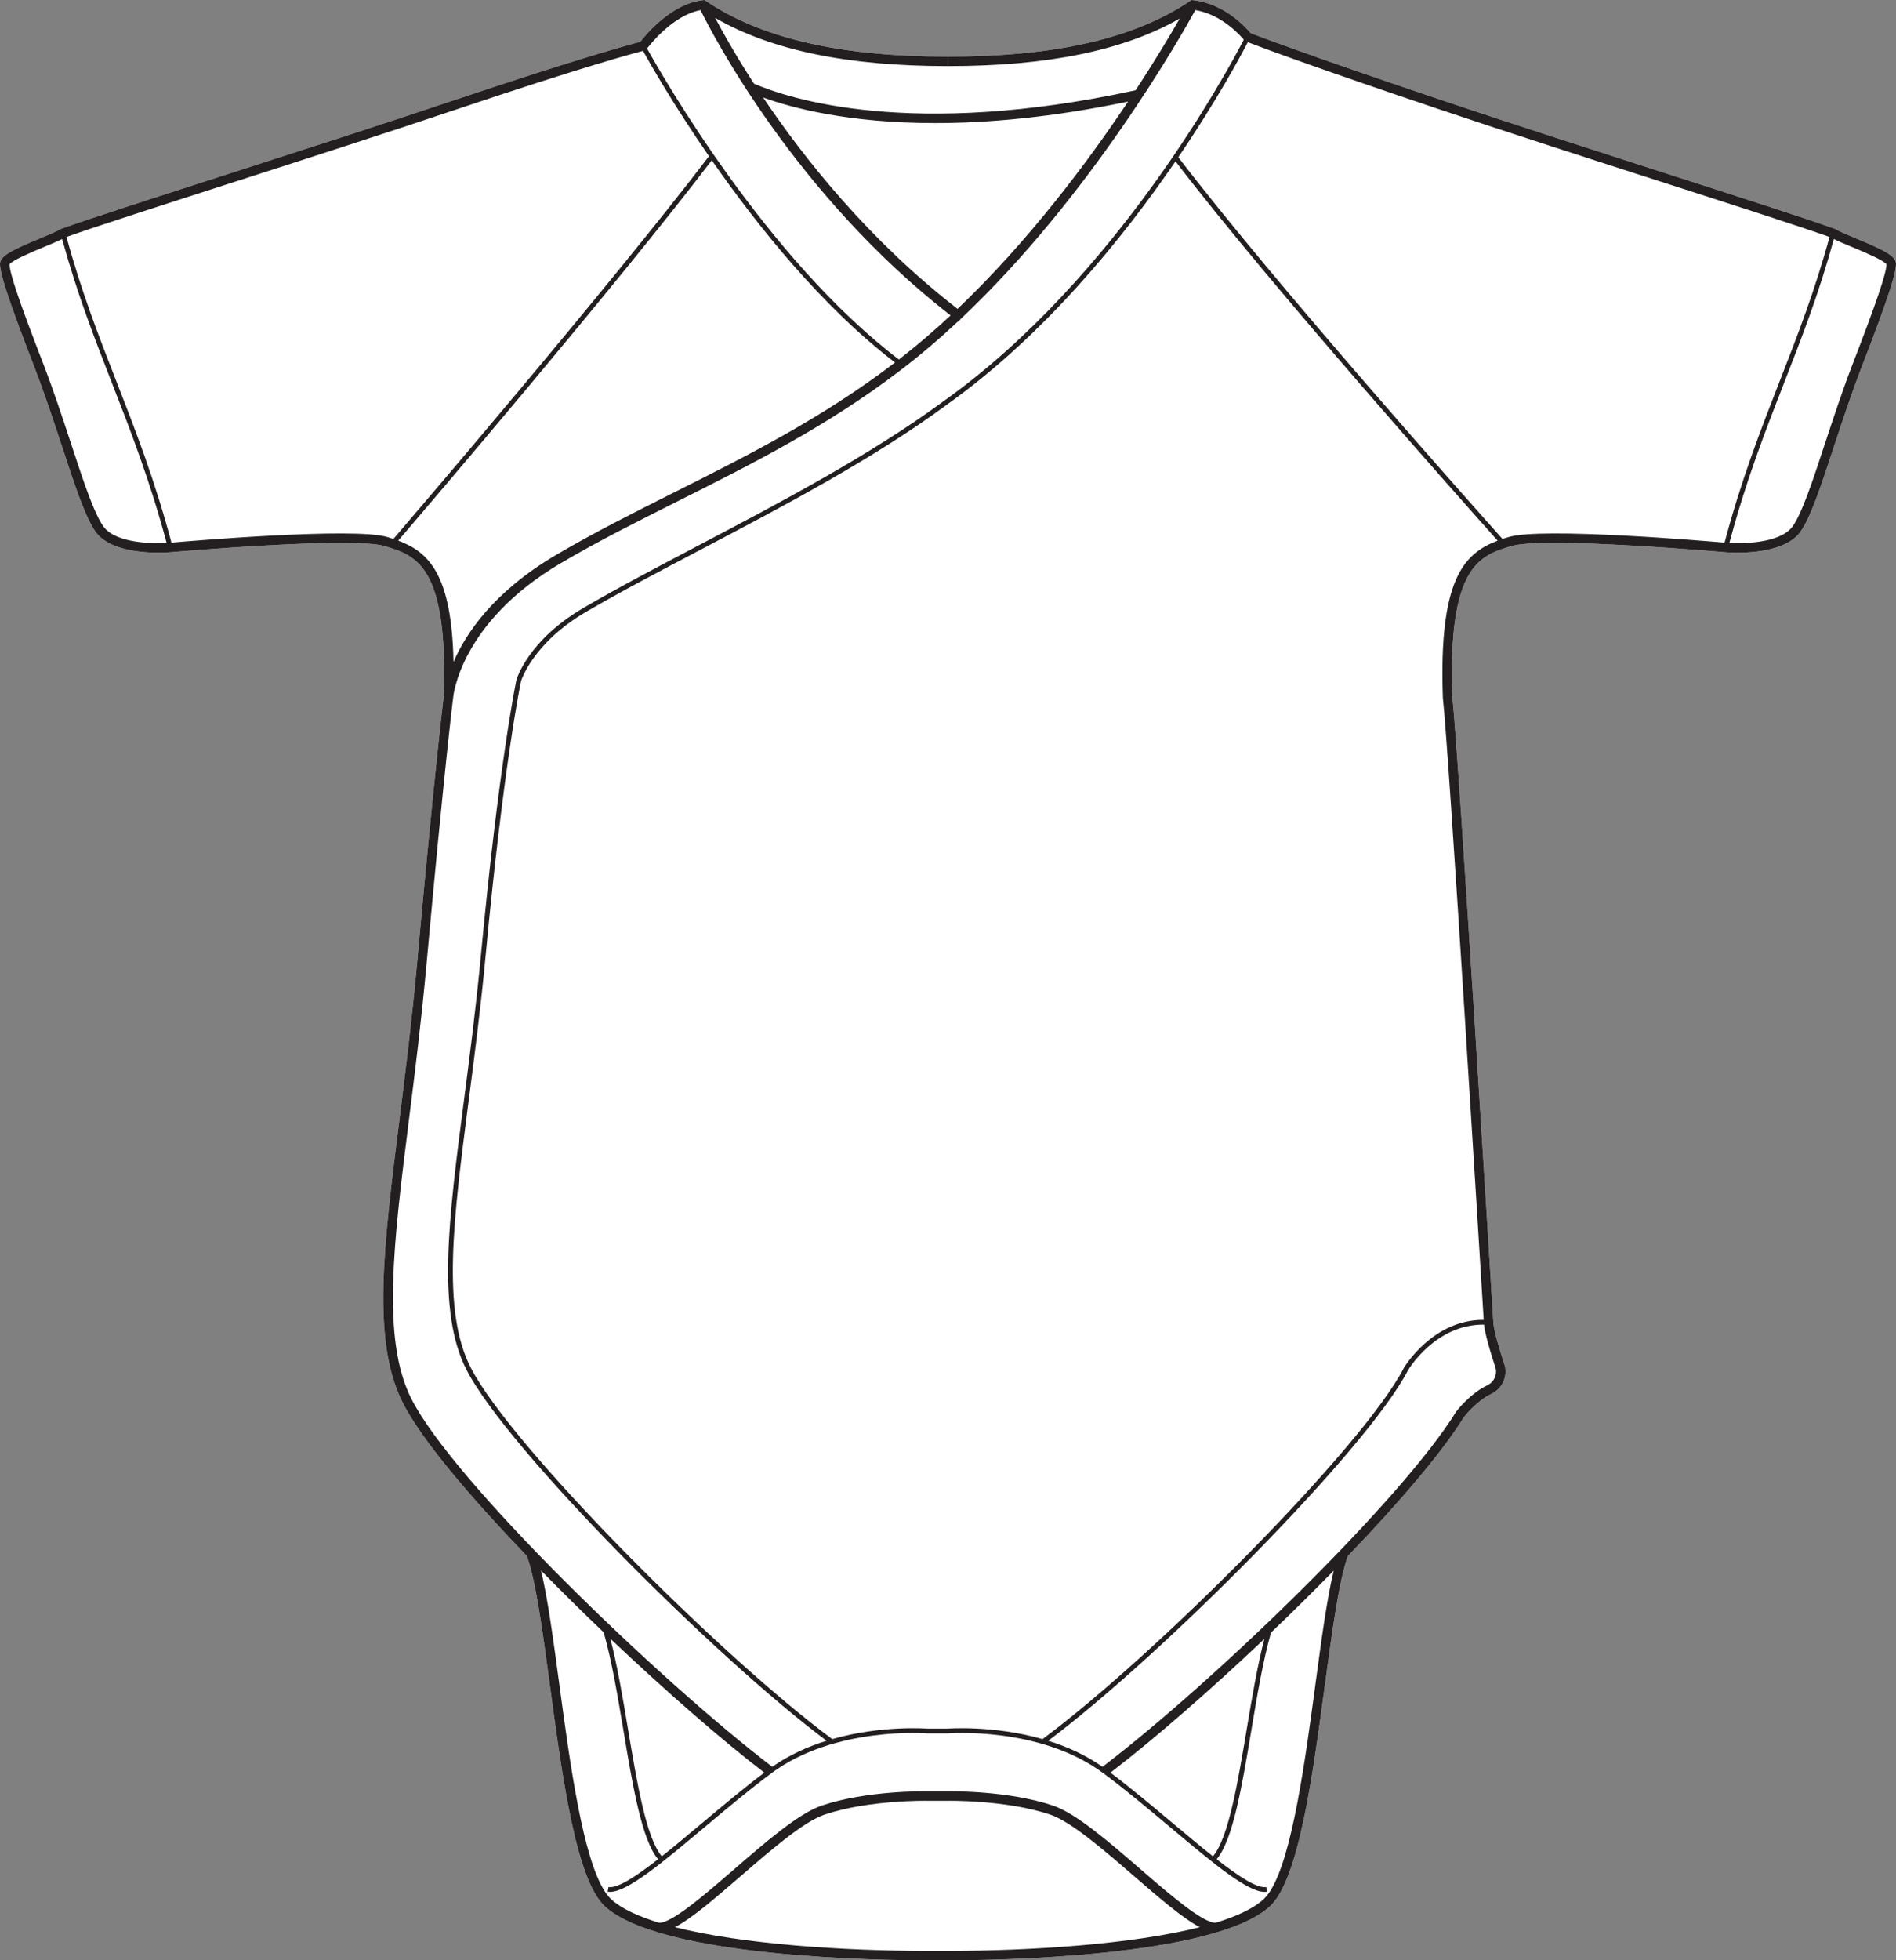 <?xml version="1.0" encoding="UTF-8"?><svg id="Layer_2" xmlns="http://www.w3.org/2000/svg" viewBox="0 0 680.7 703.42"><rect x="0" y="0" width="680.7" height="703.42" fill="#808080" stroke="none"/><defs><style>.cls-1{fill:#231f20;}.cls-2{fill:#fff;}</style></defs><g id="Layer_1-2"><path class="cls-2" d="M680.7,94.68c0,3.1-2.08,10.53-12.22,36.73-3.75,9.68-7.1,19.86-10.06,28.84-4.71,14.33-8.44,25.65-12.17,30.77-6.68,8.82-26.01,7.2-26.83,7.13-.65-.06-65-5.7-76.78-2.21-11.24,3.35-22.87,6.81-21.24,54.07,2.26,20.13,14.6,222.36,14.73,224.41v.16c0,.09.06,3.17,3.94,14.89,1.37,4.16-.6,8.74-4.58,10.65-5.35,2.56-9.53,7.88-9.98,8.47-7.79,12.59-23.22,30.62-41.59,49.74-3.16,8.48-5.65,26.95-8.29,46.49-4.4,32.69-9.4,69.74-19.72,79.22-20.1,18.45-100.05,19.38-115.87,19.38h-7.01c-15.82,0-95.77-.93-115.87-19.38-10.32-9.48-15.32-46.53-19.72-79.22-2.64-19.58-5.13-38.08-8.31-46.54-20.88-21.7-38.16-42.2-44.6-55.08-11.09-22.18-6.88-55.71-1.04-102.13,2.05-16.31,4.37-34.8,6.15-54.34,6.35-69.86,9.47-95.15,9.66-96.73,1.63-47.25-10-50.71-21.24-54.06-11.77-3.49-76.13,2.15-76.78,2.21-.82.07-20.15,1.69-26.81-7.1-3.75-5.15-7.48-16.47-12.19-30.8-2.96-8.98-6.3-19.16-10.06-28.84C2.08,105.21,0,97.78,0,94.68c0-2.87,4.39-5,14.42-9.17,3.05-1.27,5.94-2.46,7.32-3.3l.3-.14c10.9-3.89,33.64-11.21,59.96-19.67,25.99-8.37,55.44-17.84,80.77-26.36,45.38-15.25,63.69-20.15,67.1-21.03,1.97-2.55,11.14-13.68,22.43-14.94l.62-.07.52.35c19.93,13.44,48.35,19.97,86.9,19.97v3.4h.02v-3.4c38.55,0,66.97-6.53,86.9-19.97l.52-.35.62.07c11.27,1.26,18.98,9.86,20.6,11.82,3.02,1.16,22.59,8.57,68.93,24.15,25.33,8.52,54.78,17.99,80.77,26.36,26.32,8.46,49.06,15.78,59.96,19.67l.3.14c1.39.84,4.27,2.03,7.32,3.3,10.03,4.17,14.42,6.3,14.42,9.17Z"/><path class="cls-1" d="M666.28,85.51c-3.05-1.27-5.93-2.46-7.32-3.3l-.3-.14c-10.9-3.89-33.64-11.21-59.96-19.67-25.99-8.37-55.44-17.84-80.77-26.36-46.34-15.58-65.91-22.99-68.93-24.15-1.62-1.96-9.33-10.56-20.6-11.82l-.62-.07-.52.35c-19.93,13.44-48.35,19.97-86.9,19.97v3.4c35.79,0,63.09-5.59,83.17-17.06-3.14,5.5-8.54,14.6-15.85,25.74-80.67,17.5-124.62,2.96-136.97-2.37-6.63-10.22-11.28-18.54-13.95-23.61,20.12,11.63,47.55,17.3,83.58,17.3v-3.4c-38.55,0-66.97-6.53-86.9-19.97l-.52-.35-.62.07c-11.29,1.26-20.46,12.39-22.43,14.94-3.41.88-21.72,5.78-67.1,21.03-25.33,8.52-54.78,17.99-80.77,26.36-26.32,8.46-49.06,15.78-59.96,19.67l-.3.14c-1.38.84-4.27,2.03-7.32,3.3-10.03,4.17-14.42,6.3-14.42,9.17,0,3.1,2.08,10.53,12.22,36.73,3.76,9.68,7.1,19.86,10.06,28.84,4.71,14.33,8.44,25.65,12.19,30.8,6.66,8.79,25.99,7.17,26.81,7.1.65-.06,65.01-5.7,76.78-2.21,11.24,3.35,22.87,6.81,21.24,54.06-.19,1.58-3.31,26.87-9.66,96.73-1.78,19.54-4.1,38.03-6.15,54.34-5.84,46.42-10.05,79.95,1.04,102.13,6.44,12.88,23.72,33.38,44.6,55.08,3.18,8.46,5.67,26.96,8.31,46.54,4.4,32.69,9.4,69.74,19.72,79.22,20.1,18.45,100.05,19.38,115.87,19.38h7.01c15.82,0,95.77-.93,115.87-19.38,10.32-9.48,15.32-46.53,19.72-79.22,2.64-19.54,5.13-38.01,8.29-46.49,18.37-19.12,33.8-37.15,41.59-49.74.45-.59,4.63-5.91,9.98-8.47,3.98-1.91,5.95-6.49,4.58-10.65-3.88-11.72-3.94-14.8-3.94-14.89v-.16c-.13-2.05-12.47-204.28-14.73-224.41-1.63-47.26,10-50.72,21.24-54.07,11.78-3.49,76.13,2.15,76.78,2.21.82.07,20.15,1.69,26.83-7.13,3.73-5.12,7.46-16.44,12.17-30.77,2.96-8.98,6.31-19.16,10.06-28.84,10.14-26.2,12.22-33.63,12.22-36.73,0-2.87-4.39-5-14.42-9.17ZM335.75,44.16c19,0,42.04-2.04,69.25-7.71-14.59,21.83-35.79,50.17-61.22,74.38-31.71-24.57-54.93-53.75-69.8-75.85,10.44,3.79,30.76,9.18,61.77,9.18ZM251.51,3.64c4.33,8.79,34.01,66.18,89.76,109.55-5.97,5.56-12.16,10.87-18.55,15.81-47.39-36.04-84.87-101.62-90.4-111.59.88-1.17,9.21-11.93,19.19-13.77ZM37.2,189.02c-3.42-4.69-7.25-16.34-11.69-29.83-2.97-9.02-6.33-19.24-10.11-29.01-8.27-21.33-11.87-31.95-12-35.32,1.01-1.5,8.35-4.55,12.33-6.21,2.61-1.08,4.93-2.05,6.58-2.88,5.33,19.48,11.46,35.2,17.94,51.8,6.7,17.18,13.62,34.94,19.57,57.26-4.1.2-17.93.39-22.62-5.81ZM139.03,192.69c-11.92-3.55-70.68,1.43-77.48,2.02-5.99-22.56-12.97-40.45-19.72-57.76-6.49-16.64-12.63-32.39-17.96-51.92,11.1-3.93,33.41-11.11,59.17-19.4,26-8.36,55.47-17.84,80.82-26.36,46.2-15.54,64.21-20.29,67-21,2.46,4.44,10.95,19.36,23.68,37.78-34.6,45.38-104.31,126.86-113.29,137.33-.73-.24-1.47-.47-2.22-.69ZM142.97,193.99c10.53-12.29,78.35-91.63,112.58-136.47,16.43,23.6,39.57,52.52,65.78,72.55-.17.13-.33.26-.5.38-25.7,19.61-52.74,33.17-78.89,46.29-14.79,7.42-28.76,14.43-42.26,22.36-22.45,13.2-32.43,28.17-36.86,38.43-.64-31.33-8.82-39.43-19.85-43.54ZM147.57,501.68c-10.63-21.26-6.25-56.09-.71-100.19,2.06-16.33,4.38-34.85,6.17-54.45,6.52-71.78,9.63-96.45,9.67-96.79.02-.26,2.37-26.86,38.7-48.21,13.4-7.88,27.33-14.86,42.07-22.26,26.29-13.19,53.47-26.82,79.42-46.62,7.3-5.52,14.35-11.55,21.11-17.87.05.04.11.08.16.12l.69-.91c46.8-44.06,79.59-102.31,84.29-110.87,9.82,1.62,16.62,9.67,17.39,10.62-5.56,10.75-45.65,85.43-107.48,129.5-26.28,19.41-59.1,36.64-88.05,51.85-14.95,7.85-29.07,15.26-41.43,22.48-19.89,11.6-24.01,25.35-24.19,25.99-.06.29-6.28,30.09-12.72,98.67-1.75,18.66-4.04,36.31-6.06,51.87-5.52,42.5-9.88,76.07.94,97.02,14.72,28.5,88.9,102.85,129.21,133-6.63,2.06-13.38,5.05-19.5,9.34-40.7-31.08-114.79-102.5-129.68-132.29ZM274.4,636.07c-7.41,5.59-15.03,11.97-22.41,18.16-4.99,4.19-9.9,8.31-14.39,11.86-5.59-6.61-8.89-26.3-12.08-45.37-1.92-11.43-3.89-23.18-6.4-32.73,19.8,18.76,39.84,36.22,55.28,48.08ZM340.04,700.02h-7.01c-30.2,0-66.54-2.38-90.7-8.5,6.11-3.21,14.33-10.3,23.43-18.17,11.21-9.7,22.8-19.73,30.38-22.26,15.81-5.29,36.64-4.92,36.89-4.92h7.05c.2,0,21.04-.37,36.85,4.92,7.58,2.53,19.17,12.56,30.38,22.26,9.11,7.87,17.32,14.97,23.43,18.17-24.16,6.12-60.5,8.5-90.7,8.5ZM472.26,604.37c-3.72,27.66-8.28,61.45-16.11,73.98-.81,1.3-1.66,2.37-2.54,3.18-3.59,3.29-9.56,6.07-17.14,8.4-4.61.14-16.46-10.09-26.93-19.15-11.46-9.92-23.32-20.17-31.53-22.91-16.38-5.48-37.13-5.11-37.97-5.1h-6.98c-.87-.02-21.62-.38-38,5.1-8.21,2.74-20.07,12.99-31.53,22.91-10.47,9.05-22.31,19.32-26.92,19.15-7.59-2.33-13.56-5.11-17.15-8.4-.74-.68-1.45-1.53-2.13-2.55-8.08-11.99-12.73-46.47-16.52-74.61-2.22-16.45-4.2-31.1-6.58-40.84,7.25,7.4,14.84,14.88,22.5,22.19,2.85,9.89,5.02,22.78,7.11,35.28,3.37,20.1,6.56,39.12,12.42,46.14-8.03,6.27-14.59,10.55-17.79,9.96l-.31,1.68c.28.05.57.07.88.07,6.25,0,18.6-10.36,34.05-23.32,7.89-6.62,16.05-13.46,23.92-19.3,22.74-16.88,55.62-14.28,56.02-14.25h7.08c.33-.03,33.21-2.63,55.95,14.25,7.87,5.84,16.03,12.68,23.92,19.3,16.21,13.6,29,24.36,34.93,23.25l-.04-.19-.27-1.49c-3.2.59-9.76-3.69-17.79-9.96,5.86-7.02,9.05-26.04,12.42-46.14,2.09-12.45,4.24-25.3,7.08-35.18,7.69-7.35,15.29-14.84,22.52-22.23-2.38,9.74-4.36,24.37-6.57,40.78ZM398.67,636.07c16.1-12.36,35.91-29.64,55.26-47.99-2.5,9.54-4.47,21.25-6.38,32.64-3.19,19.07-6.49,38.76-12.08,45.37-4.49-3.55-9.4-7.67-14.4-11.86-7.38-6.19-14.99-12.57-22.4-18.16ZM536.84,490.54c.83,2.54-.38,5.34-2.82,6.51-6.41,3.07-11.09,9.3-11.28,9.56l-.08.12c-19.15,31.03-85.64,95.79-126.84,127.24-6.12-4.29-12.87-7.28-19.5-9.34,40.31-30.14,114.49-104.5,129.19-132.96.09-.17,9.81-16.56,27.27-16.36.18,1.61.94,5.79,4.06,15.23ZM518,250.19v.13c2.16,18.95,13.71,207.64,14.67,223.28-18.38-.11-28.53,17.04-28.66,17.25-14.75,28.58-89.79,103.64-129.73,133.18-17.74-5.06-34.06-3.77-34.24-3.75h-6.94c-.23-.02-16.56-1.31-34.31,3.75-39.94-29.54-114.98-104.6-129.73-133.18-10.58-20.48-6.25-53.82-.78-96.02,2.03-15.58,4.32-33.24,6.07-51.93,6.43-68.46,12.63-98.19,12.68-98.42.04-.14,4.15-13.71,23.39-24.93,12.34-7.2,26.44-14.6,41.37-22.44,29.01-15.24,61.89-32.51,88.26-51.98,35.05-24.99,63.14-59.74,81.97-87.24,34.37,44.92,104.72,123.87,115.66,136.12-12.35,4.63-21.13,14.29-19.68,56.18ZM619.15,194.71c-6.8-.59-65.56-5.57-77.48-2.02-.76.22-1.51.46-2.25.7-9.24-10.32-81.65-91.49-116.39-136.98,13.84-20.36,22.48-36.49,24.95-41.27,3.64,1.4,23.4,8.84,68.87,24.13,25.35,8.52,54.81,18,80.81,26.36,25.76,8.29,48.08,15.47,59.17,19.4-5.33,19.53-11.47,35.28-17.96,51.92-6.75,17.31-13.73,35.2-19.72,57.76ZM665.31,130.18c-3.79,9.77-7.15,19.99-10.12,29.01-4.44,13.49-8.27,25.14-11.67,29.8-4.71,6.22-18.54,6.04-22.64,5.84,5.95-22.32,12.87-40.08,19.57-57.26,6.48-16.6,12.61-32.32,17.94-51.8,1.66.83,3.97,1.8,6.58,2.88,3.98,1.66,11.32,4.71,12.33,6.21-.13,3.37-3.73,13.99-11.99,35.32Z"/></g></svg>